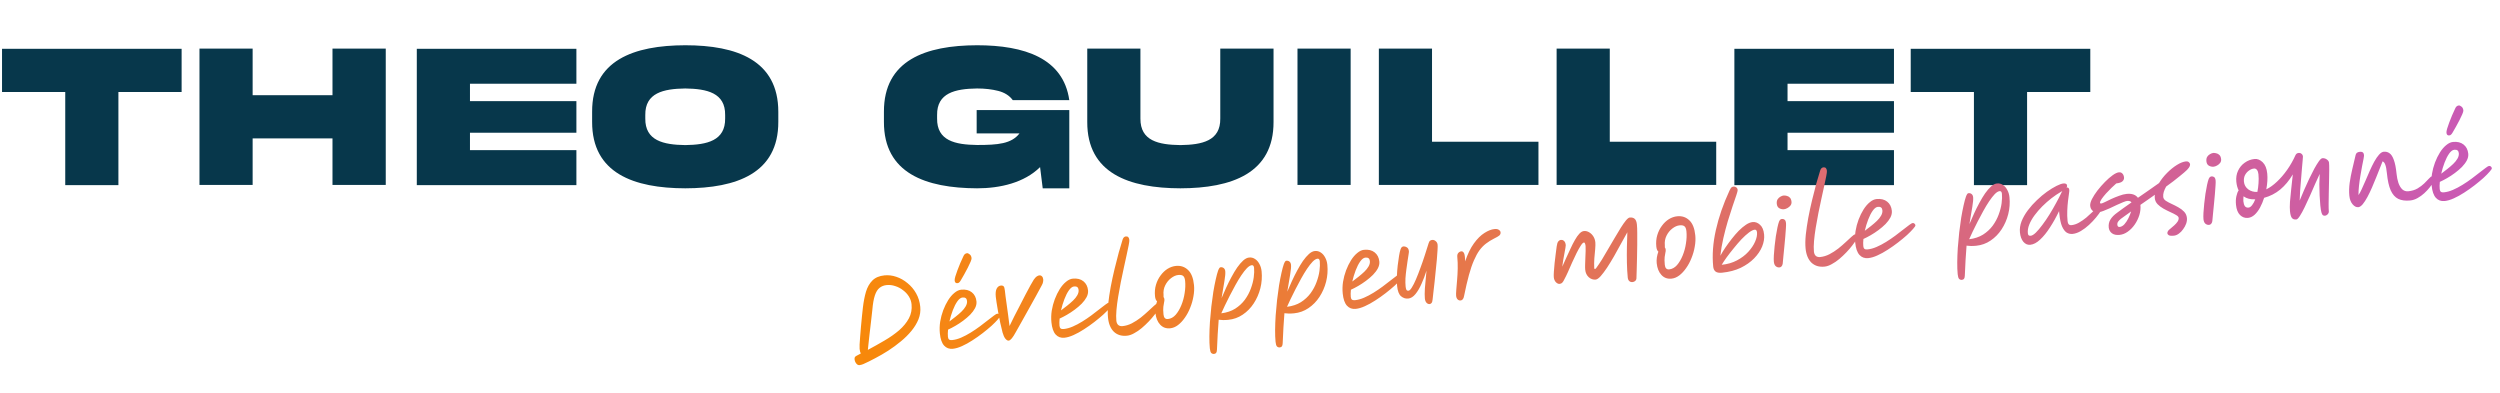 <svg width="770" height="121" viewBox="0 0 770 121" fill="none" xmlns="http://www.w3.org/2000/svg">
<path d="M36.469 57.031H20.094V28.344H0.625V15.031H55.938V28.344H36.469V57.031ZM102.406 42.625H77.812V56.969H61.438V14.969H77.812V29.312H102.406V14.969H118.812V56.969H102.406V42.625ZM128.375 57.031V15.031H177.531V25.781H144.75V31.156H177.531V40.875H144.75V46.25H177.531V57.031H128.375ZM211.062 13.938C226.875 13.938 239.719 18.562 239.719 34.438V37.5C239.781 53.375 226.844 57.969 211.062 58C195.25 57.969 182.312 53.375 182.375 37.5V34.438C182.312 18.531 195.25 13.969 211.062 13.938ZM223.344 36.469V35.438C223.438 28.594 217.75 27.344 211.062 27.25C204.344 27.344 198.656 28.594 198.75 35.438V36.469C198.656 43.344 204.344 44.594 211.062 44.688C217.75 44.594 223.438 43.344 223.344 36.469ZM300.812 41.094V33.906H329.344V58H321.156L320.344 51.469C315.469 56.281 308.062 58 300.938 58C285.125 57.938 272.188 53.375 272.25 37.5V34.438C272.188 18.531 285.125 13.969 300.938 13.938C315.5 13.938 327.5 17.906 329.344 30.844H311.938C310.906 29.438 309.406 28.5 307.469 28C305.531 27.5 303.344 27.25 300.938 27.25C294.219 27.344 288.531 28.594 288.625 35.438V36.469C288.531 43.375 294.219 44.562 300.938 44.656C307.406 44.656 311.531 44.281 314 41.094H300.812ZM375.844 36.5V14.969H392.25V37.531C392.312 53.406 379.312 57.969 363.562 58C347.812 57.969 334.812 53.406 334.875 37.531V14.969H351.25V36.5C351.188 43.406 356.844 44.594 363.562 44.688C370.25 44.594 375.938 43.406 375.844 36.5ZM399.625 14.969H416V56.969H399.625V14.969ZM424.688 14.969H441.062V43.656H473.844V56.969H424.688V14.969ZM479.438 14.969H495.812V43.656H528.594V56.969H479.438V14.969ZM534.188 57.031V15.031H583.344V25.781H550.562V31.156H583.344V40.875H550.562V46.25H583.344V57.031H534.188ZM624.344 57.031H607.969V28.344H588.5V15.031H643.812V28.344H624.344V57.031Z" fill="#07374B"/>
<path d="M264.705 112.46C264.344 112.495 264.016 112.324 263.722 111.946C263.429 111.589 263.258 111.156 263.207 110.646C263.186 110.434 263.21 110.239 263.278 110.061C263.367 109.88 263.514 109.737 263.718 109.631C263.941 109.502 264.165 109.383 264.39 109.275C264.634 109.144 264.878 109.012 265.122 108.881C265.042 108.718 264.969 108.521 264.903 108.292C264.838 108.062 264.789 107.789 264.758 107.47C264.735 107.237 264.733 106.787 264.753 106.12C264.791 105.43 264.85 104.61 264.927 103.659C265.004 102.708 265.087 101.703 265.175 100.644C265.282 99.561 265.382 98.512 265.474 97.495C265.585 96.455 265.686 95.523 265.776 94.7C265.986 92.921 266.298 91.314 266.714 89.88C267.15 88.443 267.807 87.285 268.685 86.405C269.581 85.501 270.826 84.971 272.418 84.813C273.628 84.693 274.843 84.841 276.063 85.256C277.305 85.669 278.451 86.316 279.503 87.198C280.575 88.057 281.461 89.105 282.162 90.343C282.864 91.582 283.29 92.965 283.442 94.493C283.572 95.81 283.388 97.093 282.89 98.343C282.39 99.571 281.672 100.757 280.734 101.9C279.797 103.044 278.704 104.127 277.455 105.151C276.227 106.173 274.928 107.127 273.558 108.013C272.207 108.876 270.869 109.652 269.544 110.34C268.221 111.05 266.994 111.654 265.864 112.152C265.72 112.209 265.544 112.269 265.336 112.333C265.128 112.396 264.917 112.439 264.705 112.46ZM267.295 107.766C269.066 106.818 270.782 105.855 272.443 104.876C274.126 103.895 275.619 102.847 276.923 101.731C278.226 100.595 279.23 99.37 279.936 98.056C280.642 96.743 280.916 95.29 280.758 93.698C280.676 92.87 280.405 92.082 279.945 91.335C279.485 90.587 278.885 89.939 278.145 89.391C277.424 88.819 276.621 88.395 275.736 88.118C274.87 87.818 273.981 87.713 273.068 87.803C272.24 87.885 271.518 88.171 270.902 88.661C270.305 89.127 269.824 89.904 269.46 90.99C269.096 92.077 268.836 93.561 268.679 95.441C268.538 96.613 268.396 97.881 268.252 99.246C268.106 100.589 267.956 101.88 267.799 103.117C267.662 104.331 267.55 105.361 267.462 106.205C267.372 107.029 267.323 107.506 267.314 107.635C267.319 107.677 267.312 107.721 267.295 107.766ZM300.754 92.843C300.821 93.523 300.675 94.212 300.316 94.912C299.954 95.591 299.453 96.263 298.811 96.927C298.167 97.569 297.446 98.187 296.647 98.781C295.848 99.375 295.043 99.904 294.232 100.371C293.421 100.837 292.676 101.222 291.999 101.524C291.911 102.369 291.899 103.11 291.962 103.747C292.002 104.15 292.126 104.427 292.333 104.578C292.541 104.729 292.847 104.785 293.25 104.745C294.142 104.656 295.071 104.404 296.037 103.986C297.003 103.569 297.981 103.054 298.971 102.442C299.961 101.829 300.905 101.189 301.804 100.521C302.702 99.853 303.519 99.226 304.254 98.638C305.01 98.049 305.638 97.569 306.137 97.198C306.636 96.827 306.971 96.633 307.141 96.616C307.396 96.591 307.595 96.657 307.739 96.814C307.903 96.948 307.995 97.121 308.016 97.333C308.033 97.503 307.8 97.859 307.317 98.4C306.856 98.938 306.223 99.58 305.418 100.324C304.61 101.047 303.699 101.802 302.684 102.589C301.668 103.375 300.606 104.123 299.497 104.833C298.41 105.541 297.343 106.129 296.296 106.598C295.27 107.064 294.333 107.339 293.483 107.423C292.379 107.532 291.479 107.203 290.781 106.436C290.083 105.669 289.648 104.415 289.476 102.675C289.36 101.507 289.392 100.314 289.572 99.096C289.772 97.875 290.084 96.698 290.508 95.562C290.951 94.404 291.459 93.367 292.033 92.453C292.626 91.515 293.27 90.765 293.965 90.204C294.657 89.621 295.354 89.294 296.054 89.225C297.392 89.092 298.479 89.36 299.317 90.027C300.155 90.695 300.634 91.633 300.754 92.843ZM292.425 99.006C293.043 98.538 293.68 98.046 294.337 97.531C294.993 97.015 295.595 96.495 296.143 95.969C296.692 95.443 297.121 94.907 297.431 94.362C297.761 93.793 297.898 93.233 297.844 92.681C297.766 91.896 297.302 91.545 296.453 91.629C295.922 91.682 295.394 92.077 294.866 92.815C294.358 93.53 293.892 94.445 293.466 95.559C293.04 96.673 292.693 97.822 292.425 99.006ZM294.891 87.218C294.381 87.268 294.097 86.996 294.038 86.402C294.011 86.126 294.077 85.712 294.237 85.16C294.397 84.608 294.613 83.976 294.885 83.263C295.157 82.55 295.449 81.814 295.76 81.054C296.091 80.292 296.417 79.574 296.736 78.899C296.84 78.653 296.981 78.446 297.157 78.279C297.354 78.109 297.581 78.012 297.835 77.987C298.069 77.963 298.349 78.086 298.676 78.354C299 78.6 299.189 78.989 299.241 79.519C299.262 79.732 299.16 80.106 298.935 80.643C298.709 81.18 298.417 81.799 298.057 82.499C297.698 83.199 297.327 83.889 296.944 84.57C296.561 85.251 296.214 85.854 295.901 86.378C295.754 86.628 295.602 86.826 295.445 86.97C295.309 87.112 295.124 87.195 294.891 87.218ZM310.675 104.916C310.356 104.948 310.015 104.746 309.65 104.31C309.307 103.873 309.018 103.237 308.786 102.402C308.549 101.525 308.31 100.52 308.069 99.386C307.828 98.252 307.611 97.138 307.416 96.042C307.222 94.947 307.062 93.977 306.935 93.132C306.809 92.287 306.731 91.715 306.701 91.418C306.592 90.314 306.681 89.48 306.968 88.916C307.274 88.328 307.703 88.007 308.255 87.952C308.637 87.914 308.924 87.993 309.115 88.189C309.303 88.363 309.432 88.8 309.502 89.501C309.548 89.968 309.619 90.572 309.713 91.313C309.808 92.054 309.92 92.857 310.049 93.724C310.194 94.76 310.346 95.859 310.504 97.023C310.66 98.165 310.804 99.297 310.937 100.421C311.362 99.521 311.853 98.518 312.408 97.413C312.984 96.305 313.569 95.176 314.162 94.023C314.753 92.85 315.329 91.732 315.888 90.669C316.447 89.606 316.945 88.678 317.381 87.884C317.817 87.091 318.156 86.511 318.398 86.144C318.717 85.683 319.017 85.354 319.297 85.154C319.599 84.953 319.866 84.841 320.1 84.817C320.418 84.786 320.685 84.877 320.899 85.092C321.134 85.305 321.273 85.623 321.315 86.048C321.34 86.302 321.315 86.594 321.241 86.923C321.185 87.229 321.057 87.552 320.855 87.894C320.368 88.821 319.779 89.909 319.088 91.156C318.396 92.404 317.678 93.697 316.931 95.035C316.185 96.374 315.457 97.679 314.747 98.95C314.034 100.2 313.414 101.301 312.887 102.253C311.964 103.974 311.227 104.862 310.675 104.916ZM335.117 89.44C335.184 90.119 335.038 90.809 334.679 91.509C334.317 92.188 333.816 92.86 333.174 93.523C332.53 94.166 331.809 94.784 331.01 95.378C330.211 95.971 329.406 96.501 328.595 96.967C327.784 97.434 327.039 97.818 326.362 98.121C326.274 98.966 326.262 99.707 326.325 100.344C326.365 100.747 326.489 101.024 326.697 101.175C326.904 101.326 327.21 101.381 327.613 101.341C328.505 101.253 329.434 101 330.4 100.583C331.366 100.166 332.344 99.651 333.334 99.038C334.324 98.426 335.268 97.786 336.167 97.118C337.065 96.45 337.882 95.823 338.617 95.235C339.373 94.646 340.001 94.166 340.5 93.795C341 93.424 341.334 93.23 341.504 93.213C341.759 93.188 341.958 93.254 342.102 93.411C342.266 93.545 342.358 93.718 342.379 93.93C342.396 94.1 342.163 94.455 341.681 94.996C341.219 95.535 340.586 96.176 339.781 96.921C338.974 97.644 338.062 98.399 337.047 99.185C336.031 99.972 334.969 100.72 333.861 101.43C332.773 102.138 331.706 102.726 330.659 103.194C329.633 103.66 328.696 103.935 327.846 104.02C326.743 104.129 325.842 103.8 325.144 103.033C324.446 102.266 324.011 101.012 323.839 99.271C323.723 98.104 323.755 96.911 323.935 95.692C324.135 94.472 324.448 93.294 324.871 92.159C325.314 91 325.822 89.964 326.396 89.05C326.989 88.112 327.633 87.362 328.328 86.8C329.02 86.217 329.717 85.891 330.417 85.822C331.755 85.689 332.843 85.957 333.68 86.624C334.518 87.291 334.997 88.23 335.117 89.44ZM326.788 95.603C327.406 95.134 328.043 94.642 328.7 94.127C329.356 93.612 329.958 93.091 330.507 92.566C331.055 92.04 331.484 91.504 331.794 90.959C332.124 90.39 332.261 89.83 332.207 89.278C332.129 88.493 331.666 88.142 330.816 88.226C330.286 88.278 329.757 88.674 329.23 89.412C328.722 90.127 328.255 91.041 327.829 92.156C327.403 93.269 327.056 94.419 326.788 95.603ZM347.09 103.4C345.455 103.562 344.118 103.158 343.079 102.189C342.059 101.197 341.453 99.735 341.262 97.803C341.144 96.614 341.166 95.208 341.326 93.584C341.506 91.937 341.763 90.197 342.096 88.363C342.448 86.506 342.844 84.666 343.285 82.843C343.726 81.02 344.159 79.326 344.583 77.762C345.026 76.175 345.42 74.85 345.765 73.786C345.963 73.188 346.295 72.866 346.762 72.819C347.399 72.756 347.757 73.118 347.834 73.903C347.86 74.158 347.794 74.689 347.639 75.498C347.483 76.307 347.272 77.314 347.005 78.519C346.737 79.703 346.449 81.018 346.142 82.463C345.835 83.909 345.521 85.398 345.201 86.93C344.901 88.439 344.631 89.934 344.392 91.415C344.15 92.876 343.975 94.244 343.865 95.519C343.756 96.795 343.745 97.879 343.834 98.77C343.89 99.344 344.084 99.785 344.415 100.095C344.765 100.382 345.205 100.5 345.736 100.447C346.713 100.35 347.67 100.062 348.609 99.584C349.567 99.082 350.474 98.499 351.33 97.835C352.184 97.15 352.954 96.484 353.64 95.838C354.346 95.167 354.945 94.615 355.438 94.18C355.929 93.724 356.28 93.486 356.492 93.465C356.96 93.419 357.218 93.65 357.269 94.16C357.286 94.33 357.147 94.665 356.854 95.166C356.558 95.645 356.154 96.221 355.642 96.893C355.13 97.566 354.524 98.269 353.825 99.003C353.145 99.713 352.42 100.396 351.649 101.051C350.896 101.683 350.123 102.21 349.329 102.632C348.558 103.072 347.812 103.328 347.09 103.4ZM360.419 101.115C359.166 101.239 358.132 100.859 357.315 99.975C356.499 99.092 356.015 97.885 355.864 96.357C355.809 95.805 355.825 95.214 355.913 94.583C356.02 93.93 356.175 93.335 356.38 92.801C356.216 92.667 356.08 92.477 355.969 92.23C355.857 91.963 355.781 91.627 355.741 91.224C355.617 89.972 355.716 88.804 356.037 87.722C356.359 86.639 356.832 85.681 357.457 84.848C358.08 83.993 358.795 83.311 359.602 82.802C360.43 82.292 361.29 81.992 362.182 81.904C363.647 81.759 364.888 82.172 365.906 83.143C366.922 84.093 367.536 85.64 367.749 87.784C367.86 88.909 367.804 90.072 367.58 91.273C367.377 92.473 367.043 93.642 366.577 94.781C366.132 95.919 365.58 96.949 364.921 97.872C364.283 98.792 363.576 99.548 362.798 100.14C362.04 100.708 361.247 101.033 360.419 101.115ZM358.374 91.51C358.518 91.667 358.604 91.884 358.631 92.16C358.663 92.478 358.631 92.803 358.535 93.134C358.46 93.463 358.387 93.91 358.314 94.474C358.241 95.039 358.255 95.831 358.356 96.85C358.457 97.869 358.911 98.338 359.718 98.258C360.609 98.17 361.403 97.738 362.098 96.962C362.79 96.164 363.378 95.173 363.861 93.989C364.344 92.805 364.682 91.561 364.874 90.255C365.086 88.927 365.135 87.689 365.021 86.543C364.947 85.8 364.758 85.293 364.452 85.023C364.145 84.732 363.63 84.622 362.908 84.694C362.165 84.767 361.416 85.099 360.66 85.688C359.922 86.254 359.331 86.988 358.884 87.89C358.437 88.792 358.267 89.773 358.372 90.835C358.395 91.068 358.396 91.293 358.374 91.51ZM373.956 109.003C373.595 109.039 373.296 108.94 373.058 108.706C372.842 108.471 372.698 107.992 372.626 107.27C372.523 106.23 372.478 105.012 372.49 103.618C372.502 102.223 372.558 100.738 372.66 99.163C372.782 97.586 372.926 96.007 373.091 94.426C373.277 92.842 373.481 91.332 373.703 89.895C373.947 88.456 374.195 87.178 374.449 86.059C374.7 84.919 374.943 84.016 375.177 83.35C375.433 82.682 375.677 82.336 375.911 82.313C376.314 82.273 376.644 82.358 376.901 82.569C377.179 82.777 377.341 83.114 377.387 83.582C377.446 84.176 377.361 85.16 377.132 86.533C376.902 87.885 376.605 89.651 376.242 91.831C376.676 90.801 377.149 89.725 377.659 88.603C378.17 87.481 378.715 86.387 379.296 85.322C379.874 84.236 380.463 83.255 381.062 82.381C381.683 81.505 382.298 80.79 382.908 80.237C383.518 79.684 384.131 79.376 384.746 79.315C385.404 79.25 386.009 79.405 386.561 79.779C387.11 80.132 387.558 80.645 387.903 81.318C388.267 81.968 388.492 82.718 388.576 83.567C388.75 85.329 388.622 87.067 388.192 88.782C387.759 90.475 387.078 92.033 386.147 93.454C385.235 94.852 384.105 96.004 382.759 96.909C381.433 97.812 379.953 98.344 378.318 98.506C377.703 98.567 377.148 98.59 376.653 98.575C376.158 98.559 375.726 98.527 375.357 98.478C375.241 99.904 375.14 101.372 375.054 102.881C374.967 104.391 374.89 105.995 374.823 107.696C374.803 108.148 374.728 108.466 374.596 108.651C374.466 108.856 374.253 108.974 373.956 109.003ZM385.559 81.679C385.113 81.723 384.608 82.03 384.043 82.601C383.499 83.169 382.918 83.913 382.302 84.831C381.705 85.726 381.106 86.718 380.506 87.807C379.905 88.874 379.326 89.96 378.771 91.066C378.216 92.171 377.707 93.197 377.243 94.143C376.801 95.087 376.439 95.873 376.158 96.501C377.81 96.295 379.232 95.822 380.423 95.082C381.613 94.321 382.605 93.408 383.4 92.344C384.193 91.257 384.808 90.114 385.247 88.913C385.704 87.688 386.007 86.522 386.154 85.414C386.3 84.285 386.332 83.317 386.252 82.51C386.194 81.916 385.962 81.639 385.559 81.679ZM394.2 106.998C393.839 107.034 393.54 106.935 393.303 106.701C393.086 106.466 392.943 105.987 392.871 105.265C392.768 104.225 392.722 103.007 392.734 101.613C392.746 100.218 392.803 98.733 392.904 97.158C393.027 95.581 393.17 94.002 393.335 92.421C393.522 90.837 393.726 89.327 393.948 87.89C394.191 86.451 394.44 85.173 394.693 84.054C394.945 82.914 395.188 82.011 395.422 81.345C395.677 80.677 395.922 80.331 396.155 80.308C396.559 80.268 396.889 80.353 397.145 80.564C397.423 80.772 397.585 81.109 397.632 81.576C397.69 82.171 397.606 83.155 397.377 84.528C397.147 85.88 396.85 87.646 396.487 89.825C396.921 88.796 397.393 87.721 397.904 86.598C398.414 85.476 398.96 84.382 399.54 83.317C400.119 82.231 400.708 81.25 401.307 80.376C401.928 79.5 402.543 78.785 403.153 78.232C403.763 77.679 404.375 77.371 404.991 77.31C405.649 77.245 406.254 77.4 406.805 77.774C407.355 78.127 407.802 78.64 408.148 79.313C408.512 79.963 408.736 80.713 408.821 81.562C408.995 83.324 408.867 85.062 408.437 86.777C408.004 88.47 407.322 90.028 406.391 91.449C405.479 92.847 404.35 93.999 403.003 94.904C401.678 95.807 400.198 96.339 398.563 96.501C397.947 96.562 397.392 96.585 396.898 96.57C396.403 96.555 395.971 96.522 395.602 96.473C395.486 97.899 395.385 99.367 395.298 100.876C395.212 102.386 395.135 103.99 395.068 105.691C395.048 106.143 394.972 106.461 394.841 106.646C394.711 106.851 394.498 106.969 394.2 106.998ZM405.804 79.674C405.358 79.718 404.852 80.025 404.287 80.596C403.743 81.164 403.163 81.908 402.547 82.826C401.949 83.721 401.351 84.713 400.751 85.802C400.149 86.869 399.571 87.955 399.016 89.061C398.461 90.166 397.951 91.192 397.488 92.138C397.045 93.082 396.684 93.868 396.403 94.496C398.055 94.29 399.476 93.817 400.668 93.077C401.857 92.316 402.849 91.403 403.644 90.338C404.437 89.252 405.053 88.109 405.491 86.908C405.949 85.683 406.251 84.517 406.399 83.409C406.544 82.28 406.577 81.312 406.497 80.505C406.438 79.911 406.207 79.634 405.804 79.674ZM424.834 80.555C424.902 81.234 424.755 81.924 424.396 82.624C424.035 83.303 423.533 83.974 422.891 84.638C422.247 85.28 421.526 85.898 420.727 86.492C419.929 87.086 419.124 87.616 418.312 88.082C417.501 88.548 416.757 88.933 416.079 89.236C415.991 90.08 415.979 90.821 416.042 91.458C416.082 91.862 416.206 92.139 416.414 92.29C416.622 92.44 416.927 92.496 417.331 92.456C418.222 92.368 419.151 92.115 420.118 91.698C421.084 91.28 422.062 90.765 423.052 90.153C424.041 89.54 424.986 88.9 425.884 88.232C426.783 87.565 427.599 86.937 428.334 86.35C429.091 85.76 429.718 85.28 430.218 84.909C430.717 84.538 431.051 84.344 431.221 84.327C431.476 84.302 431.675 84.368 431.82 84.525C431.983 84.659 432.075 84.832 432.096 85.045C432.113 85.215 431.88 85.57 431.398 86.111C430.937 86.649 430.303 87.291 429.498 88.035C428.691 88.758 427.78 89.513 426.764 90.3C425.749 91.086 424.687 91.835 423.578 92.545C422.49 93.253 421.423 93.841 420.376 94.309C419.35 94.775 418.413 95.05 417.564 95.134C416.46 95.243 415.559 94.915 414.861 94.148C414.164 93.381 413.729 92.127 413.556 90.386C413.441 89.218 413.473 88.025 413.652 86.807C413.853 85.587 414.165 84.409 414.588 83.273C415.031 82.115 415.539 81.078 416.113 80.164C416.706 79.226 417.35 78.477 418.045 77.915C418.738 77.332 419.434 77.005 420.135 76.936C421.472 76.804 422.56 77.071 423.398 77.738C424.236 78.406 424.714 79.344 424.834 80.555ZM416.505 86.717C417.123 86.249 417.761 85.757 418.417 85.242C419.073 84.727 419.676 84.206 420.224 83.68C420.772 83.154 421.201 82.619 421.512 82.073C421.841 81.505 421.979 80.945 421.924 80.392C421.846 79.607 421.383 79.256 420.534 79.34C420.003 79.393 419.474 79.788 418.947 80.527C418.439 81.242 417.972 82.156 417.546 83.27C417.121 84.384 416.774 85.533 416.505 86.717ZM440.346 93.649C439.985 93.685 439.662 93.556 439.376 93.263C439.089 92.97 438.916 92.516 438.855 91.9C438.783 91.178 438.787 90.138 438.867 88.779C438.968 87.419 439.132 85.613 439.36 83.361C438.921 84.776 438.411 86.124 437.831 87.403C437.271 88.68 436.647 89.739 435.958 90.579C435.27 91.419 434.522 91.879 433.715 91.959C432.93 92.037 432.199 91.798 431.522 91.243C430.867 90.687 430.462 89.633 430.309 88.084C430.223 87.213 430.2 86.229 430.242 85.132C430.281 84.013 430.364 82.901 430.49 81.795C430.616 80.689 430.754 79.7 430.904 78.828C431.051 77.934 431.2 77.276 431.351 76.854C431.466 76.5 431.593 76.262 431.731 76.141C431.867 75.999 432.062 75.915 432.317 75.89C432.614 75.861 432.945 75.957 433.31 76.178C433.675 76.399 433.887 76.807 433.946 77.401C433.961 77.55 433.921 77.907 433.827 78.474C433.752 79.017 433.648 79.692 433.513 80.499C433.398 81.282 433.278 82.13 433.154 83.043C433.03 83.955 432.938 84.865 432.878 85.771C432.838 86.675 432.856 87.499 432.929 88.242C432.969 88.645 433.044 88.97 433.154 89.217C433.265 89.463 433.49 89.569 433.829 89.536C434.126 89.506 434.469 89.172 434.855 88.534C435.264 87.893 435.685 87.058 436.119 86.029C436.572 84.977 437.025 83.817 437.479 82.55C437.953 81.281 438.403 79.982 438.829 78.654C439.276 77.323 439.676 76.062 440.03 74.869C440.162 74.47 440.319 74.219 440.502 74.115C440.682 73.99 440.889 73.916 441.123 73.893C441.505 73.855 441.861 73.98 442.189 74.269C442.537 74.535 442.735 74.912 442.784 75.4C442.815 75.719 442.806 76.277 442.757 77.075C442.728 77.871 442.661 78.81 442.553 79.893C442.465 80.952 442.352 82.078 442.213 83.271C442.095 84.462 441.976 85.642 441.856 86.811C441.734 87.96 441.613 89.011 441.493 89.966C441.394 90.919 441.31 91.689 441.239 92.275C441.186 92.816 441.071 93.17 440.894 93.338C440.741 93.525 440.559 93.628 440.346 93.649ZM449.852 92.547C449.513 92.581 449.212 92.471 448.951 92.218C448.691 91.966 448.536 91.595 448.488 91.107C448.452 90.746 448.467 90.144 448.534 89.301C448.62 88.435 448.702 87.43 448.782 86.286C448.883 85.14 448.948 83.954 448.976 82.73C449.003 81.484 448.961 80.298 448.849 79.173C448.795 78.621 448.893 78.204 449.143 77.922C449.413 77.616 449.729 77.446 450.09 77.41C450.429 77.376 450.705 77.564 450.917 77.971C451.129 78.379 451.245 79.225 451.265 80.509C452.027 78.247 452.927 76.4 453.964 74.968C455.02 73.513 456.104 72.441 457.215 71.752C458.323 71.042 459.345 70.641 460.279 70.549C460.895 70.487 461.353 70.571 461.654 70.798C461.975 71.002 462.149 71.253 462.179 71.55C462.219 71.953 462.081 72.289 461.764 72.556C461.467 72.8 460.929 73.11 460.152 73.487C459.254 73.941 458.436 74.45 457.699 75.016C456.981 75.559 456.309 76.247 455.684 77.081C455.081 77.913 454.509 78.955 453.968 80.209C453.426 81.442 452.911 82.951 452.423 84.736C451.935 86.521 451.44 88.66 450.936 91.154C450.855 91.633 450.718 91.979 450.524 92.191C450.352 92.401 450.128 92.52 449.852 92.547ZM504.027 85.606C504.04 85.948 503.929 86.237 503.695 86.475C503.461 86.713 503.175 86.848 502.835 86.882C502.453 86.92 502.122 86.824 501.842 86.594C501.562 86.365 501.396 85.985 501.343 85.454C501.206 84.074 501.122 82.571 501.09 80.945C501.055 79.298 501.054 77.668 501.088 76.057C501.119 74.425 501.163 72.92 501.219 71.542C500.618 72.609 499.963 73.789 499.255 75.081C498.568 76.371 497.859 77.653 497.127 78.926C496.396 80.198 495.676 81.374 494.968 82.451C494.258 83.508 493.605 84.377 493.007 85.058C492.408 85.717 491.896 86.068 491.472 86.11C490.686 86.188 489.976 85.947 489.342 85.388C488.706 84.808 488.341 84.04 488.246 83.085C488.208 82.703 488.199 82.179 488.219 81.512C488.236 80.824 488.261 80.104 488.294 79.35C488.327 78.597 488.354 77.897 488.376 77.252C488.395 76.585 488.389 76.093 488.358 75.775C488.329 75.477 488.271 75.226 488.187 75.02C488.121 74.79 488.003 74.684 487.834 74.701C487.579 74.726 487.257 75.047 486.868 75.665C486.477 76.261 486.048 77.022 485.583 77.947C485.138 78.87 484.677 79.848 484.201 80.881C483.746 81.912 483.317 82.887 482.915 83.806C482.511 84.704 482.163 85.413 481.872 85.935C481.642 86.43 481.421 86.794 481.208 87.03C480.996 87.265 480.72 87.4 480.38 87.433C479.977 87.474 479.584 87.298 479.203 86.907C478.842 86.514 478.631 86.01 478.57 85.394C478.535 85.033 478.543 84.464 478.594 83.687C478.644 82.889 478.718 82.014 478.816 81.061C478.936 80.106 479.048 79.173 479.15 78.262C479.272 77.328 479.376 76.535 479.461 75.884C479.56 75.145 479.724 74.636 479.953 74.356C480.183 74.076 480.446 73.921 480.743 73.892C481.147 73.852 481.48 73.969 481.743 74.243C482.025 74.494 482.195 74.916 482.254 75.511C482.265 75.617 482.229 75.91 482.148 76.389C482.065 76.848 481.961 77.416 481.835 78.093C481.728 78.746 481.603 79.434 481.46 80.156C481.338 80.875 481.243 81.538 481.175 82.145C481.564 81.314 481.968 80.416 482.387 79.453C482.828 78.487 483.269 77.533 483.712 76.588C484.152 75.623 484.601 74.743 485.058 73.947C485.513 73.13 485.973 72.474 486.438 71.977C486.904 71.481 487.37 71.21 487.837 71.163C488.389 71.109 488.915 71.228 489.416 71.522C489.938 71.813 490.376 72.23 490.73 72.774C491.084 73.318 491.295 73.94 491.365 74.641C491.413 75.129 491.397 75.827 491.315 76.736C491.231 77.623 491.145 78.586 491.054 79.624C490.986 80.659 490.975 81.636 491.023 82.553C491.044 82.765 491.118 82.865 491.246 82.852C491.352 82.842 491.472 82.755 491.606 82.592C492.154 81.851 492.752 80.967 493.401 79.938C494.047 78.888 494.699 77.783 495.356 76.625C496.034 75.465 496.704 74.326 497.365 73.21C498.024 72.073 498.641 71.047 499.215 70.133C499.808 69.195 500.334 68.447 500.793 67.887C501.273 67.325 501.662 67.029 501.959 66.999C502.596 66.936 503.102 67.068 503.478 67.396C503.853 67.723 504.083 68.311 504.167 69.16C504.234 69.84 504.268 70.726 504.27 71.819C504.292 72.91 504.292 74.1 504.269 75.388C504.268 76.675 504.247 77.974 504.205 79.286C504.183 80.574 504.152 81.778 504.113 82.897C504.071 83.994 504.043 84.897 504.027 85.606ZM514.82 85.823C513.567 85.948 512.533 85.568 511.716 84.684C510.9 83.8 510.416 82.594 510.265 81.065C510.21 80.513 510.226 79.922 510.314 79.292C510.421 78.638 510.576 78.044 510.781 77.509C510.617 77.375 510.48 77.185 510.37 76.939C510.258 76.671 510.182 76.336 510.142 75.932C510.018 74.68 510.117 73.512 510.438 72.43C510.76 71.348 511.233 70.39 511.858 69.556C512.481 68.701 513.196 68.019 514.003 67.511C514.831 67 515.691 66.701 516.583 66.612C518.048 66.467 519.289 66.88 520.307 67.851C521.323 68.801 521.937 70.348 522.149 72.492C522.261 73.617 522.205 74.781 521.981 75.982C521.778 77.181 521.443 78.35 520.977 79.49C520.533 80.627 519.981 81.657 519.322 82.58C518.684 83.501 517.977 84.257 517.199 84.848C516.441 85.416 515.648 85.742 514.82 85.823ZM512.775 76.218C512.919 76.375 513.005 76.592 513.032 76.868C513.064 77.186 513.032 77.511 512.936 77.842C512.861 78.171 512.788 78.618 512.715 79.183C512.642 79.747 512.656 80.539 512.757 81.558C512.858 82.577 513.312 83.046 514.119 82.967C515.01 82.878 515.804 82.446 516.498 81.67C517.191 80.872 517.779 79.882 518.262 78.698C518.745 77.513 519.083 76.269 519.275 74.963C519.486 73.635 519.535 72.397 519.422 71.251C519.348 70.508 519.159 70.001 518.853 69.732C518.546 69.441 518.031 69.331 517.309 69.402C516.566 69.476 515.817 69.807 515.06 70.397C514.323 70.963 513.731 71.697 513.285 72.598C512.838 73.5 512.667 74.482 512.773 75.543C512.796 75.777 512.796 76.002 512.775 76.218ZM530.393 83.992C529.48 84.082 528.814 83.966 528.397 83.643C527.979 83.32 527.735 82.808 527.666 82.107C527.317 78.583 527.589 74.837 528.482 70.868C529.373 66.878 530.773 62.827 532.681 58.715C532.93 58.197 533.133 57.867 533.29 57.722C533.468 57.576 533.685 57.49 533.94 57.465C534.237 57.436 534.513 57.515 534.767 57.705C535.022 57.894 535.167 58.169 535.203 58.53C535.222 58.721 535.082 59.26 534.784 60.147C534.484 61.013 534.102 62.133 533.638 63.508C533.174 64.883 532.683 66.422 532.165 68.124C531.667 69.802 531.208 71.552 530.788 73.373C530.368 75.194 530.064 76.993 529.875 78.769C530.292 77.999 530.799 77.166 531.397 76.271C532.015 75.374 532.676 74.472 533.38 73.567C534.083 72.661 534.805 71.828 535.544 71.069C536.305 70.308 537.047 69.688 537.772 69.209C538.496 68.729 539.177 68.458 539.813 68.395C540.641 68.313 541.398 68.592 542.083 69.232C542.787 69.848 543.207 70.846 543.344 72.226C543.46 73.394 543.26 74.625 542.745 75.919C542.228 77.192 541.406 78.41 540.277 79.572C539.168 80.711 537.785 81.684 536.129 82.491C534.47 83.277 532.558 83.777 530.393 83.992ZM530.28 81.559C532.042 81.384 533.616 80.928 535.001 80.191C536.385 79.454 537.542 78.578 538.471 77.564C539.418 76.527 540.119 75.482 540.572 74.43C541.044 73.354 541.239 72.402 541.157 71.574C541.098 70.98 540.867 70.703 540.464 70.743C539.976 70.791 539.373 71.087 538.655 71.629C537.937 72.172 537.17 72.87 536.354 73.722C535.559 74.573 534.77 75.487 533.988 76.465C533.204 77.421 532.482 78.35 531.821 79.252C531.181 80.151 530.667 80.92 530.28 81.559ZM548.096 82.367C547.692 82.407 547.317 82.294 546.969 82.028C546.619 81.742 546.411 81.269 546.346 80.611C546.3 80.144 546.299 79.49 546.345 78.65C546.388 77.788 546.467 76.847 546.58 75.829C546.693 74.81 546.819 73.801 546.955 72.801C547.111 71.778 547.278 70.861 547.455 70.05C547.632 69.24 547.797 68.634 547.95 68.233C548.09 67.919 548.231 67.712 548.371 67.612C548.532 67.51 548.687 67.452 548.836 67.437C549.133 67.408 549.397 67.478 549.629 67.648C549.881 67.816 550.035 68.176 550.089 68.728C550.121 69.047 550.11 69.584 550.056 70.339C550.021 71.072 549.957 71.936 549.862 72.931C549.787 73.903 549.694 74.909 549.582 75.949C549.49 76.966 549.394 77.94 549.293 78.872C549.192 79.804 549.12 80.583 549.074 81.209C549.023 81.557 548.901 81.837 548.707 82.049C548.533 82.238 548.329 82.344 548.096 82.367ZM549.472 64.448C548.984 64.496 548.502 64.394 548.027 64.141C547.573 63.886 547.314 63.429 547.248 62.771C547.194 62.219 547.277 61.761 547.498 61.396C547.74 61.029 548.035 60.753 548.381 60.569C548.746 60.361 549.067 60.244 549.343 60.216C549.619 60.189 549.933 60.222 550.285 60.316C550.657 60.386 550.985 60.568 551.272 60.861C551.556 61.133 551.727 61.566 551.786 62.161C551.826 62.564 551.724 62.939 551.48 63.285C551.233 63.609 550.916 63.876 550.53 64.086C550.165 64.294 549.812 64.415 549.472 64.448ZM561.945 82.121C560.31 82.283 558.973 81.879 557.934 80.91C556.914 79.918 556.308 78.456 556.117 76.524C555.999 75.335 556.021 73.929 556.181 72.305C556.361 70.658 556.618 68.918 556.951 67.084C557.303 65.227 557.699 63.387 558.14 61.564C558.582 59.741 559.014 58.047 559.438 56.483C559.881 54.896 560.275 53.571 560.62 52.507C560.818 51.909 561.15 51.587 561.617 51.54C562.254 51.477 562.612 51.838 562.689 52.624C562.715 52.879 562.649 53.41 562.494 54.219C562.338 55.028 562.127 56.035 561.86 57.24C561.592 58.424 561.304 59.739 560.997 61.184C560.69 62.63 560.376 64.118 560.057 65.651C559.756 67.16 559.486 68.655 559.247 70.136C559.005 71.597 558.83 72.965 558.721 74.24C558.611 75.516 558.6 76.6 558.689 77.491C558.746 78.064 558.939 78.506 559.27 78.816C559.62 79.103 560.061 79.221 560.591 79.168C561.568 79.071 562.526 78.784 563.464 78.305C564.422 77.802 565.329 77.219 566.185 76.556C567.039 75.871 567.809 75.205 568.496 74.558C569.201 73.888 569.8 73.336 570.293 72.901C570.784 72.445 571.135 72.207 571.348 72.186C571.815 72.14 572.073 72.371 572.124 72.881C572.141 73.051 572.002 73.386 571.709 73.886C571.413 74.366 571.01 74.942 570.497 75.614C569.985 76.287 569.379 76.99 568.68 77.724C568 78.434 567.275 79.117 566.504 79.772C565.752 80.404 564.978 80.931 564.184 81.353C563.413 81.793 562.667 82.049 561.945 82.121ZM582.687 64.921C582.754 65.6 582.608 66.29 582.249 66.99C581.887 67.669 581.386 68.341 580.744 69.004C580.1 69.647 579.379 70.265 578.58 70.859C577.781 71.452 576.976 71.982 576.165 72.448C575.354 72.915 574.609 73.299 573.932 73.602C573.844 74.447 573.832 75.188 573.895 75.825C573.935 76.228 574.059 76.505 574.267 76.656C574.474 76.807 574.78 76.862 575.183 76.822C576.075 76.734 577.004 76.481 577.97 76.064C578.937 75.647 579.915 75.132 580.904 74.519C581.894 73.907 582.838 73.267 583.737 72.599C584.635 71.931 585.452 71.303 586.187 70.716C586.943 70.127 587.571 69.647 588.07 69.275C588.57 68.904 588.904 68.711 589.074 68.694C589.329 68.669 589.528 68.735 589.672 68.892C589.836 69.026 589.928 69.199 589.949 69.411C589.966 69.581 589.733 69.936 589.251 70.477C588.789 71.016 588.156 71.657 587.351 72.402C586.544 73.125 585.632 73.88 584.617 74.666C583.601 75.453 582.539 76.201 581.431 76.911C580.343 77.619 579.276 78.207 578.229 78.675C577.203 79.141 576.266 79.416 575.417 79.5C574.313 79.61 573.412 79.281 572.714 78.514C572.016 77.747 571.581 76.493 571.409 74.752C571.293 73.585 571.325 72.392 571.505 71.173C571.705 69.953 572.018 68.775 572.441 67.64C572.884 66.481 573.392 65.445 573.966 64.531C574.559 63.593 575.203 62.843 575.898 62.281C576.59 61.698 577.287 61.372 577.987 61.303C579.325 61.17 580.413 61.437 581.25 62.105C582.088 62.772 582.567 63.711 582.687 64.921ZM574.358 71.084C574.976 70.615 575.613 70.123 576.27 69.608C576.926 69.093 577.528 68.572 578.077 68.046C578.625 67.521 579.054 66.985 579.365 66.44C579.694 65.871 579.832 65.311 579.777 64.759C579.699 63.973 579.236 63.623 578.386 63.707C577.856 63.759 577.327 64.155 576.8 64.893C576.292 65.608 575.825 66.522 575.399 67.636C574.974 68.75 574.626 69.9 574.358 71.084ZM604.297 86.191C603.937 86.226 603.637 86.127 603.4 85.894C603.184 85.658 603.04 85.179 602.968 84.457C602.865 83.417 602.82 82.2 602.832 80.805C602.843 79.41 602.9 77.925 603.001 76.35C603.124 74.773 603.268 73.194 603.433 71.613C603.619 70.029 603.823 68.519 604.045 67.082C604.288 65.644 604.537 64.365 604.791 63.246C605.042 62.107 605.285 61.204 605.519 60.537C605.774 59.869 606.019 59.523 606.252 59.5C606.656 59.46 606.986 59.545 607.242 59.756C607.52 59.964 607.682 60.302 607.729 60.769C607.788 61.363 607.703 62.347 607.474 63.72C607.244 65.072 606.947 66.838 606.584 69.018C607.018 67.989 607.49 66.913 608.001 65.79C608.511 64.668 609.057 63.574 609.637 62.509C610.216 61.423 610.805 60.443 611.404 59.569C612.025 58.693 612.64 57.978 613.25 57.424C613.86 56.871 614.472 56.564 615.088 56.503C615.746 56.437 616.351 56.592 616.903 56.966C617.452 57.319 617.899 57.832 618.245 58.505C618.609 59.155 618.834 59.905 618.918 60.754C619.092 62.516 618.964 64.254 618.534 65.969C618.101 67.663 617.419 69.22 616.488 70.641C615.576 72.039 614.447 73.191 613.1 74.096C611.775 74.999 610.295 75.532 608.66 75.694C608.045 75.754 607.489 75.777 606.995 75.762C606.5 75.747 606.068 75.714 605.699 75.665C605.583 77.092 605.482 78.559 605.395 80.069C605.309 81.578 605.232 83.183 605.165 84.883C605.145 85.335 605.07 85.653 604.938 85.838C604.808 86.044 604.595 86.161 604.297 86.191ZM615.901 58.866C615.455 58.91 614.95 59.217 614.384 59.788C613.84 60.356 613.26 61.1 612.644 62.018C612.046 62.914 611.448 63.905 610.848 64.994C610.247 66.061 609.668 67.147 609.113 68.253C608.558 69.358 608.049 70.384 607.585 71.33C607.142 72.275 606.781 73.061 606.5 73.689C608.152 73.482 609.573 73.009 610.765 72.269C611.954 71.508 612.947 70.596 613.742 69.531C614.534 68.445 615.15 67.301 615.588 66.1C616.046 64.876 616.348 63.709 616.496 62.602C616.641 61.472 616.674 60.504 616.594 59.698C616.535 59.103 616.304 58.826 615.901 58.866ZM625.315 75.395C624.509 75.475 623.803 75.169 623.199 74.479C622.614 73.765 622.261 72.803 622.141 71.593C622.03 70.468 622.195 69.326 622.638 68.167C623.102 67.007 623.75 65.871 624.584 64.759C625.417 63.647 626.343 62.612 627.363 61.654C628.381 60.674 629.41 59.811 630.451 59.065C631.513 58.317 632.493 57.716 633.392 57.262C634.29 56.809 635.015 56.555 635.567 56.5C635.864 56.471 636.115 56.51 636.318 56.619C636.52 56.706 636.635 56.898 636.665 57.195C636.684 57.386 636.627 57.574 636.496 57.759C636.517 57.757 636.538 57.755 636.559 57.752C637.026 57.706 637.287 57.959 637.342 58.511C637.361 58.702 637.325 59.102 637.236 59.711C637.144 60.299 637.045 61.038 636.941 61.927C636.836 62.817 636.762 63.799 636.718 64.876C636.672 65.93 636.703 66.999 636.811 68.082C636.901 68.995 637.296 69.417 637.997 69.347C638.783 69.269 639.561 69.01 640.332 68.569C641.103 68.129 641.845 67.616 642.559 67.03C643.271 66.424 643.92 65.835 644.506 65.262C645.09 64.668 645.588 64.169 645.998 63.764C646.408 63.358 646.708 63.147 646.899 63.128C647.069 63.111 647.223 63.149 647.361 63.243C647.499 63.336 647.579 63.5 647.602 63.733C647.624 63.946 647.449 64.349 647.079 64.943C646.709 65.537 646.209 66.219 645.577 66.989C644.946 67.759 644.228 68.516 643.423 69.26C642.618 70.004 641.78 70.634 640.909 71.149C640.038 71.664 639.189 71.963 638.361 72.045C637.724 72.108 637.121 71.974 636.552 71.645C636.003 71.292 635.522 70.654 635.109 69.73C634.717 68.804 634.438 67.502 634.272 65.825L634.193 65.029C633.323 66.852 632.385 68.531 631.38 70.067C630.395 71.601 629.383 72.848 628.342 73.809C627.322 74.767 626.313 75.296 625.315 75.395ZM635.189 58.853C635.087 58.906 634.945 58.984 634.762 59.088C633.83 59.631 632.865 60.284 631.869 61.047C630.894 61.808 629.948 62.641 629.03 63.547C628.133 64.45 627.335 65.376 626.636 66.324C625.936 67.272 625.397 68.216 625.019 69.153C624.64 70.091 624.493 70.985 624.577 71.834C624.604 72.11 624.678 72.317 624.799 72.455C624.941 72.591 625.161 72.644 625.458 72.615C625.883 72.573 626.408 72.253 627.035 71.655C627.66 71.036 628.331 70.24 629.05 69.269C629.789 68.295 630.52 67.226 631.24 66.061C631.961 64.897 632.638 63.725 633.272 62.548C633.927 61.368 634.484 60.284 634.943 59.295C635.014 59.138 635.096 58.991 635.189 58.853ZM669.579 72.587C668.751 72.668 668.21 72.615 667.955 72.426C667.703 72.258 667.566 72.068 667.545 71.855C667.522 71.622 667.594 71.379 667.762 71.126C667.932 70.895 668.137 70.693 668.377 70.519C668.815 70.175 669.24 69.812 669.652 69.428C670.085 69.042 670.433 68.654 670.694 68.263C670.954 67.852 671.065 67.466 671.03 67.105C671 66.808 670.747 66.522 670.269 66.248C669.79 65.952 669.192 65.647 668.474 65.332C667.778 65.015 667.068 64.657 666.342 64.257C665.638 63.855 665.035 63.4 664.535 62.892C664.032 62.363 663.746 61.748 663.677 61.048C663.643 60.708 663.651 60.354 663.7 59.984C662.938 60.51 662.176 61.047 661.416 61.593C660.674 62.117 659.952 62.617 659.249 63.094C659.352 64.135 659.242 65.185 658.918 66.246C658.592 67.286 658.12 68.255 657.501 69.152C656.883 70.049 656.163 70.785 655.341 71.36C654.54 71.932 653.704 72.261 652.834 72.348C651.836 72.447 651.047 72.278 650.468 71.842C649.887 71.385 649.561 70.796 649.489 70.074C649.397 69.14 649.573 68.319 650.017 67.61C650.459 66.88 651.151 66.18 652.092 65.507C652.51 65.187 653.1 64.754 653.86 64.207C654.64 63.636 655.522 63.013 656.505 62.337C656.255 61.976 655.801 61.828 655.143 61.893C654.888 61.918 654.482 62.044 653.926 62.271C653.37 62.498 652.732 62.775 652.015 63.103C651.318 63.43 650.601 63.769 649.864 64.12C649.147 64.449 648.478 64.729 647.858 64.962C647.259 65.193 646.779 65.326 646.418 65.362C645.632 65.44 645.007 65.298 644.543 64.937C644.098 64.552 643.843 64.041 643.78 63.404C643.726 62.852 643.903 62.16 644.314 61.326C644.746 60.49 645.312 59.608 646.014 58.681C646.736 57.752 647.507 56.872 648.325 56.041C649.143 55.209 649.932 54.52 650.692 53.973C651.453 53.426 652.098 53.127 652.629 53.074C653.075 53.03 653.43 53.155 653.695 53.451C653.982 53.744 654.15 54.145 654.201 54.655C654.245 55.101 654.09 55.491 653.738 55.826C653.406 56.159 652.764 56.383 651.811 56.499C651.435 56.815 650.954 57.26 650.367 57.832C649.8 58.381 649.236 58.962 648.675 59.575C648.135 60.186 647.677 60.757 647.301 61.287C646.946 61.815 646.781 62.207 646.806 62.462C646.823 62.631 646.937 62.706 647.15 62.685C647.362 62.664 647.744 62.519 648.296 62.25C648.868 61.957 649.532 61.634 650.291 61.28C651.07 60.925 651.874 60.598 652.702 60.302C653.528 59.984 654.302 59.79 655.024 59.718C656.616 59.561 657.77 59.961 658.487 60.919C659.551 60.192 660.634 59.441 661.737 58.668C662.86 57.892 663.943 57.131 664.984 56.385C665.666 55.266 666.495 54.22 667.47 53.244C668.465 52.245 669.477 51.427 670.507 50.789C671.537 50.151 672.466 49.791 673.294 49.709C673.655 49.673 673.942 49.752 674.154 49.945C674.385 50.115 674.513 50.328 674.538 50.583C674.557 50.774 674.515 50.992 674.41 51.238C674.327 51.482 674.063 51.841 673.616 52.314C673.168 52.766 672.408 53.42 671.335 54.276C670.74 54.764 670.094 55.278 669.397 55.819C668.698 56.338 667.959 56.883 667.18 57.453C666.869 57.998 666.623 58.548 666.443 59.102C666.281 59.632 666.225 60.153 666.275 60.662C666.32 61.108 666.584 61.5 667.067 61.838C667.549 62.154 668.138 62.471 668.833 62.788C669.529 63.105 670.218 63.455 670.899 63.838C671.601 64.218 672.204 64.673 672.706 65.202C673.209 65.731 673.498 66.378 673.574 67.142C673.628 67.694 673.547 68.281 673.33 68.903C673.111 69.503 672.802 70.07 672.405 70.602C672.031 71.154 671.593 71.605 671.092 71.954C670.593 72.325 670.088 72.536 669.579 72.587ZM656.394 65.114C655.693 65.612 655.073 66.059 654.533 66.455C653.992 66.831 653.561 67.141 653.243 67.387C652.905 67.656 652.622 67.942 652.395 68.243C652.187 68.521 652.103 68.861 652.143 69.265C652.161 69.456 652.231 69.62 652.352 69.758C652.471 69.875 652.636 69.923 652.849 69.902C653.358 69.852 653.846 69.578 654.311 69.082C654.774 68.565 655.185 67.945 655.542 67.224C655.899 66.502 656.183 65.799 656.394 65.114ZM680.417 69.262C680.014 69.302 679.638 69.189 679.29 68.924C678.94 68.637 678.733 68.164 678.668 67.506C678.621 67.039 678.621 66.385 678.666 65.544C678.71 64.683 678.788 63.742 678.901 62.724C679.015 61.705 679.14 60.696 679.277 59.696C679.433 58.673 679.599 57.756 679.776 56.945C679.953 56.135 680.118 55.529 680.271 55.128C680.412 54.814 680.552 54.607 680.692 54.507C680.854 54.405 681.009 54.347 681.157 54.332C681.455 54.303 681.719 54.373 681.95 54.543C682.202 54.711 682.356 55.071 682.411 55.623C682.442 55.942 682.431 56.479 682.377 57.234C682.343 57.967 682.278 58.831 682.184 59.826C682.109 60.798 682.015 61.804 681.904 62.844C681.812 63.861 681.715 64.835 681.615 65.767C681.514 66.699 681.441 67.478 681.396 68.104C681.345 68.452 681.222 68.732 681.029 68.944C680.855 69.133 680.651 69.239 680.417 69.262ZM681.794 51.343C681.306 51.392 680.824 51.289 680.349 51.036C679.894 50.781 679.635 50.324 679.57 49.666C679.515 49.114 679.598 48.656 679.819 48.291C680.062 47.924 680.356 47.648 680.702 47.464C681.067 47.256 681.388 47.139 681.664 47.111C681.94 47.084 682.254 47.117 682.607 47.211C682.978 47.281 683.307 47.463 683.593 47.756C683.877 48.028 684.049 48.462 684.108 49.056C684.148 49.459 684.045 49.834 683.801 50.18C683.554 50.504 683.238 50.771 682.851 50.981C682.486 51.189 682.133 51.309 681.794 51.343ZM707.271 67.599C706.655 67.66 706.2 67.502 705.905 67.124C705.61 66.746 705.415 66.068 705.318 65.092C705.24 64.306 705.239 63.32 705.314 62.134C705.411 60.945 705.539 59.635 705.697 58.205C705.853 56.753 706.016 55.258 706.185 53.719C705.065 55.609 703.772 57.163 702.306 58.38C700.859 59.574 699.207 60.423 697.349 60.929C697.006 62.013 696.59 63.008 696.101 63.914C695.612 64.82 695.053 65.562 694.424 66.138C693.795 66.715 693.109 67.04 692.366 67.114C691.453 67.204 690.642 66.91 689.931 66.23C689.242 65.548 688.827 64.495 688.686 63.073C688.589 62.096 688.63 61.213 688.809 60.424C688.986 59.613 689.217 59.022 689.502 58.651C689.127 57.895 688.889 57.007 688.788 55.988C688.664 54.736 688.841 53.604 689.32 52.592C689.796 51.558 690.486 50.729 691.389 50.103C692.29 49.457 693.292 49.079 694.396 48.97C695.287 48.881 696.124 49.216 696.907 49.975C697.69 50.733 698.158 51.888 698.311 53.438C698.454 54.881 698.358 56.509 698.023 58.322C699.147 57.76 700.247 56.965 701.324 55.937C702.423 54.906 703.461 53.699 704.438 52.316C705.416 50.933 706.274 49.422 707.012 47.784C707.208 47.379 707.518 47.156 707.943 47.113C708.325 47.076 708.634 47.163 708.869 47.375C709.124 47.565 709.27 47.85 709.308 48.232C709.318 48.339 709.29 48.706 709.224 49.334C709.179 49.96 709.108 50.76 709.011 51.735C708.936 52.707 708.849 53.776 708.75 54.944C708.652 56.111 708.554 57.289 708.457 58.478C708.382 59.665 708.33 60.763 708.301 61.773C708.697 60.791 709.148 59.717 709.654 58.552C710.161 57.388 710.68 56.243 711.212 55.118C711.762 53.97 712.291 52.921 712.797 51.971C713.324 51.018 713.795 50.253 714.21 49.676C714.643 49.076 714.998 48.762 715.274 48.735C715.784 48.684 716.246 48.81 716.662 49.112C717.078 49.414 717.304 49.745 717.339 50.106C717.388 50.594 717.408 51.342 717.401 52.351C717.392 53.338 717.374 54.454 717.347 55.7C717.32 56.946 717.294 58.192 717.267 59.438C717.24 60.684 717.223 61.812 717.216 62.82C717.209 63.828 717.229 64.576 717.277 65.065C717.309 65.383 717.199 65.683 716.949 65.966C716.698 66.248 716.403 66.406 716.063 66.439C715.829 66.462 715.62 66.408 715.436 66.276C715.275 66.163 715.128 65.878 714.997 65.419C714.866 64.961 714.752 64.243 714.655 63.267C714.561 62.311 714.49 61.268 714.442 60.136C714.392 58.984 714.364 57.839 714.359 56.704C714.373 55.545 714.409 54.501 714.467 53.574C714.059 54.429 713.592 55.451 713.066 56.639C712.562 57.825 712.029 59.046 711.468 60.302C710.906 61.558 710.358 62.738 709.825 63.841C709.291 64.945 708.801 65.84 708.354 66.527C707.908 67.215 707.547 67.572 707.271 67.599ZM695.271 59.109C695.446 58.277 695.563 57.397 695.621 56.469C695.698 55.518 695.691 54.576 695.598 53.642C695.543 53.09 695.393 52.655 695.147 52.336C694.901 52.017 694.598 51.876 694.237 51.912C693.685 51.966 693.159 52.179 692.66 52.55C692.159 52.9 691.755 53.369 691.449 53.956C691.164 54.542 691.059 55.217 691.135 55.981C691.23 56.936 691.671 57.718 692.46 58.326C693.269 58.91 694.206 59.171 695.271 59.109ZM694.629 61.391C693.179 61.47 691.97 61.161 691 60.464C690.985 60.744 690.969 61.014 690.952 61.273C690.932 61.511 690.934 61.746 690.957 61.98C691.022 62.638 691.18 63.148 691.43 63.509C691.699 63.846 692.068 63.992 692.535 63.946C692.917 63.908 693.289 63.657 693.65 63.192C694.011 62.728 694.338 62.127 694.629 61.391ZM726.36 63.812C725.744 63.873 725.158 63.577 724.6 62.925C724.042 62.273 723.709 61.394 723.599 60.291C723.48 59.08 723.511 57.77 723.692 56.358C723.895 54.945 724.171 53.502 724.518 52.032C724.863 50.54 725.203 49.102 725.538 47.718C725.617 47.432 725.745 47.215 725.924 47.069C726.121 46.899 726.432 46.794 726.857 46.752C727.621 46.676 728.04 47.01 728.114 47.752C728.131 47.922 728.083 48.313 727.972 48.924C727.862 49.535 727.711 50.29 727.521 51.188C727.353 52.083 727.181 53.054 727.006 54.101C726.829 55.126 726.685 56.158 726.573 57.198C726.462 58.238 726.407 59.198 726.408 60.077C726.712 59.682 727.039 59.092 727.39 58.307C727.763 57.52 728.157 56.634 728.574 55.65C728.989 54.644 729.425 53.636 729.883 52.626C730.338 51.595 730.802 50.648 731.274 49.787C731.765 48.902 732.252 48.19 732.734 47.649C733.235 47.084 733.72 46.779 734.187 46.733C734.866 46.666 735.46 46.821 735.969 47.2C736.498 47.555 736.941 48.24 737.298 49.255C737.675 50.246 737.956 51.676 738.141 53.544C738.24 54.542 738.428 55.467 738.705 56.318C739.004 57.168 739.402 57.836 739.901 58.322C740.418 58.785 741.038 58.981 741.76 58.91C742.842 58.803 743.79 58.516 744.601 58.05C745.41 57.562 746.098 57.044 746.666 56.495C747.252 55.922 747.739 55.424 748.125 54.999C748.51 54.554 748.819 54.32 749.053 54.297C749.541 54.248 749.81 54.479 749.861 54.988C749.882 55.201 749.756 55.556 749.484 56.055C749.231 56.53 748.857 57.082 748.362 57.709C747.886 58.314 747.323 58.916 746.675 59.516C746.047 60.093 745.356 60.59 744.604 61.008C743.874 61.423 743.116 61.67 742.33 61.748C740.865 61.893 739.638 61.725 738.647 61.244C737.677 60.761 736.904 59.884 736.328 58.612C735.773 57.338 735.386 55.597 735.168 53.389C735.048 52.179 734.886 51.305 734.683 50.768C734.499 50.207 734.217 49.849 733.837 49.694C733.626 50.165 733.36 50.834 733.039 51.702C732.716 52.549 732.338 53.498 731.906 54.548C731.495 55.596 731.054 56.658 730.581 57.734C730.128 58.786 729.657 59.766 729.168 60.672C728.679 61.578 728.195 62.322 727.717 62.905C727.237 63.468 726.784 63.77 726.36 63.812ZM760.225 47.338C760.292 48.017 760.146 48.707 759.786 49.407C759.425 50.086 758.923 50.757 758.282 51.421C757.638 52.064 756.917 52.682 756.118 53.275C755.319 53.869 754.514 54.399 753.703 54.865C752.891 55.331 752.147 55.716 751.47 56.019C751.382 56.864 751.369 57.605 751.432 58.241C751.472 58.645 751.596 58.922 751.804 59.073C752.012 59.224 752.318 59.279 752.721 59.239C753.613 59.151 754.542 58.898 755.508 58.481C756.474 58.064 757.452 57.549 758.442 56.936C759.432 56.324 760.376 55.684 761.274 55.016C762.173 54.348 762.99 53.72 763.725 53.133C764.481 52.544 765.109 52.063 765.608 51.692C766.107 51.321 766.442 51.127 766.612 51.111C766.866 51.085 767.066 51.151 767.21 51.309C767.373 51.443 767.466 51.616 767.487 51.828C767.503 51.998 767.271 52.353 766.788 52.894C766.327 53.433 765.694 54.074 764.889 54.819C764.081 55.542 763.17 56.296 762.155 57.083C761.139 57.87 760.077 58.618 758.968 59.328C757.881 60.036 756.813 60.624 755.767 61.092C754.741 61.558 753.803 61.833 752.954 61.917C751.85 62.027 750.949 61.698 750.252 60.931C749.554 60.164 749.119 58.91 748.947 57.169C748.831 56.002 748.863 54.809 749.042 53.59C749.243 52.37 749.555 51.192 749.979 50.057C750.421 48.898 750.93 47.862 751.504 46.947C752.097 46.01 752.741 45.26 753.435 44.698C754.128 44.115 754.825 43.789 755.525 43.719C756.863 43.587 757.95 43.854 758.788 44.522C759.626 45.189 760.105 46.128 760.225 47.338ZM751.896 53.501C752.514 53.032 753.151 52.54 753.807 52.025C754.464 51.51 755.066 50.989 755.614 50.463C756.162 49.937 756.592 49.402 756.902 48.857C757.232 48.288 757.369 47.728 757.315 47.176C757.237 46.39 756.773 46.04 755.924 46.124C755.393 46.176 754.864 46.572 754.337 47.31C753.829 48.025 753.362 48.939 752.937 50.053C752.511 51.167 752.164 52.316 751.896 53.501ZM754.362 41.712C753.852 41.763 753.568 41.491 753.509 40.896C753.482 40.62 753.548 40.206 753.708 39.655C753.867 39.103 754.084 38.471 754.356 37.758C754.628 37.044 754.92 36.308 755.23 35.549C755.562 34.787 755.888 34.069 756.207 33.394C756.311 33.148 756.451 32.941 756.628 32.773C756.825 32.604 757.051 32.506 757.306 32.481C757.54 32.458 757.82 32.58 758.146 32.848C758.471 33.095 758.66 33.483 758.712 34.014C758.733 34.226 758.631 34.601 758.405 35.138C758.18 35.675 757.887 36.293 757.528 36.993C757.169 37.693 756.798 38.384 756.415 39.065C756.032 39.746 755.684 40.349 755.372 40.873C755.225 41.123 755.073 41.32 754.916 41.464C754.78 41.606 754.595 41.689 754.362 41.712Z" fill="url(#paint0_linear_1445_636)"/>
<defs>
<linearGradient id="paint0_linear_1445_636" x1="259.168" y1="98.763" x2="762.705" y2="48.893" gradientUnits="userSpaceOnUse">
<stop stop-color="#F88909"/>
<stop offset="1" stop-color="#C959B5"/>
</linearGradient>
</defs>
</svg>
